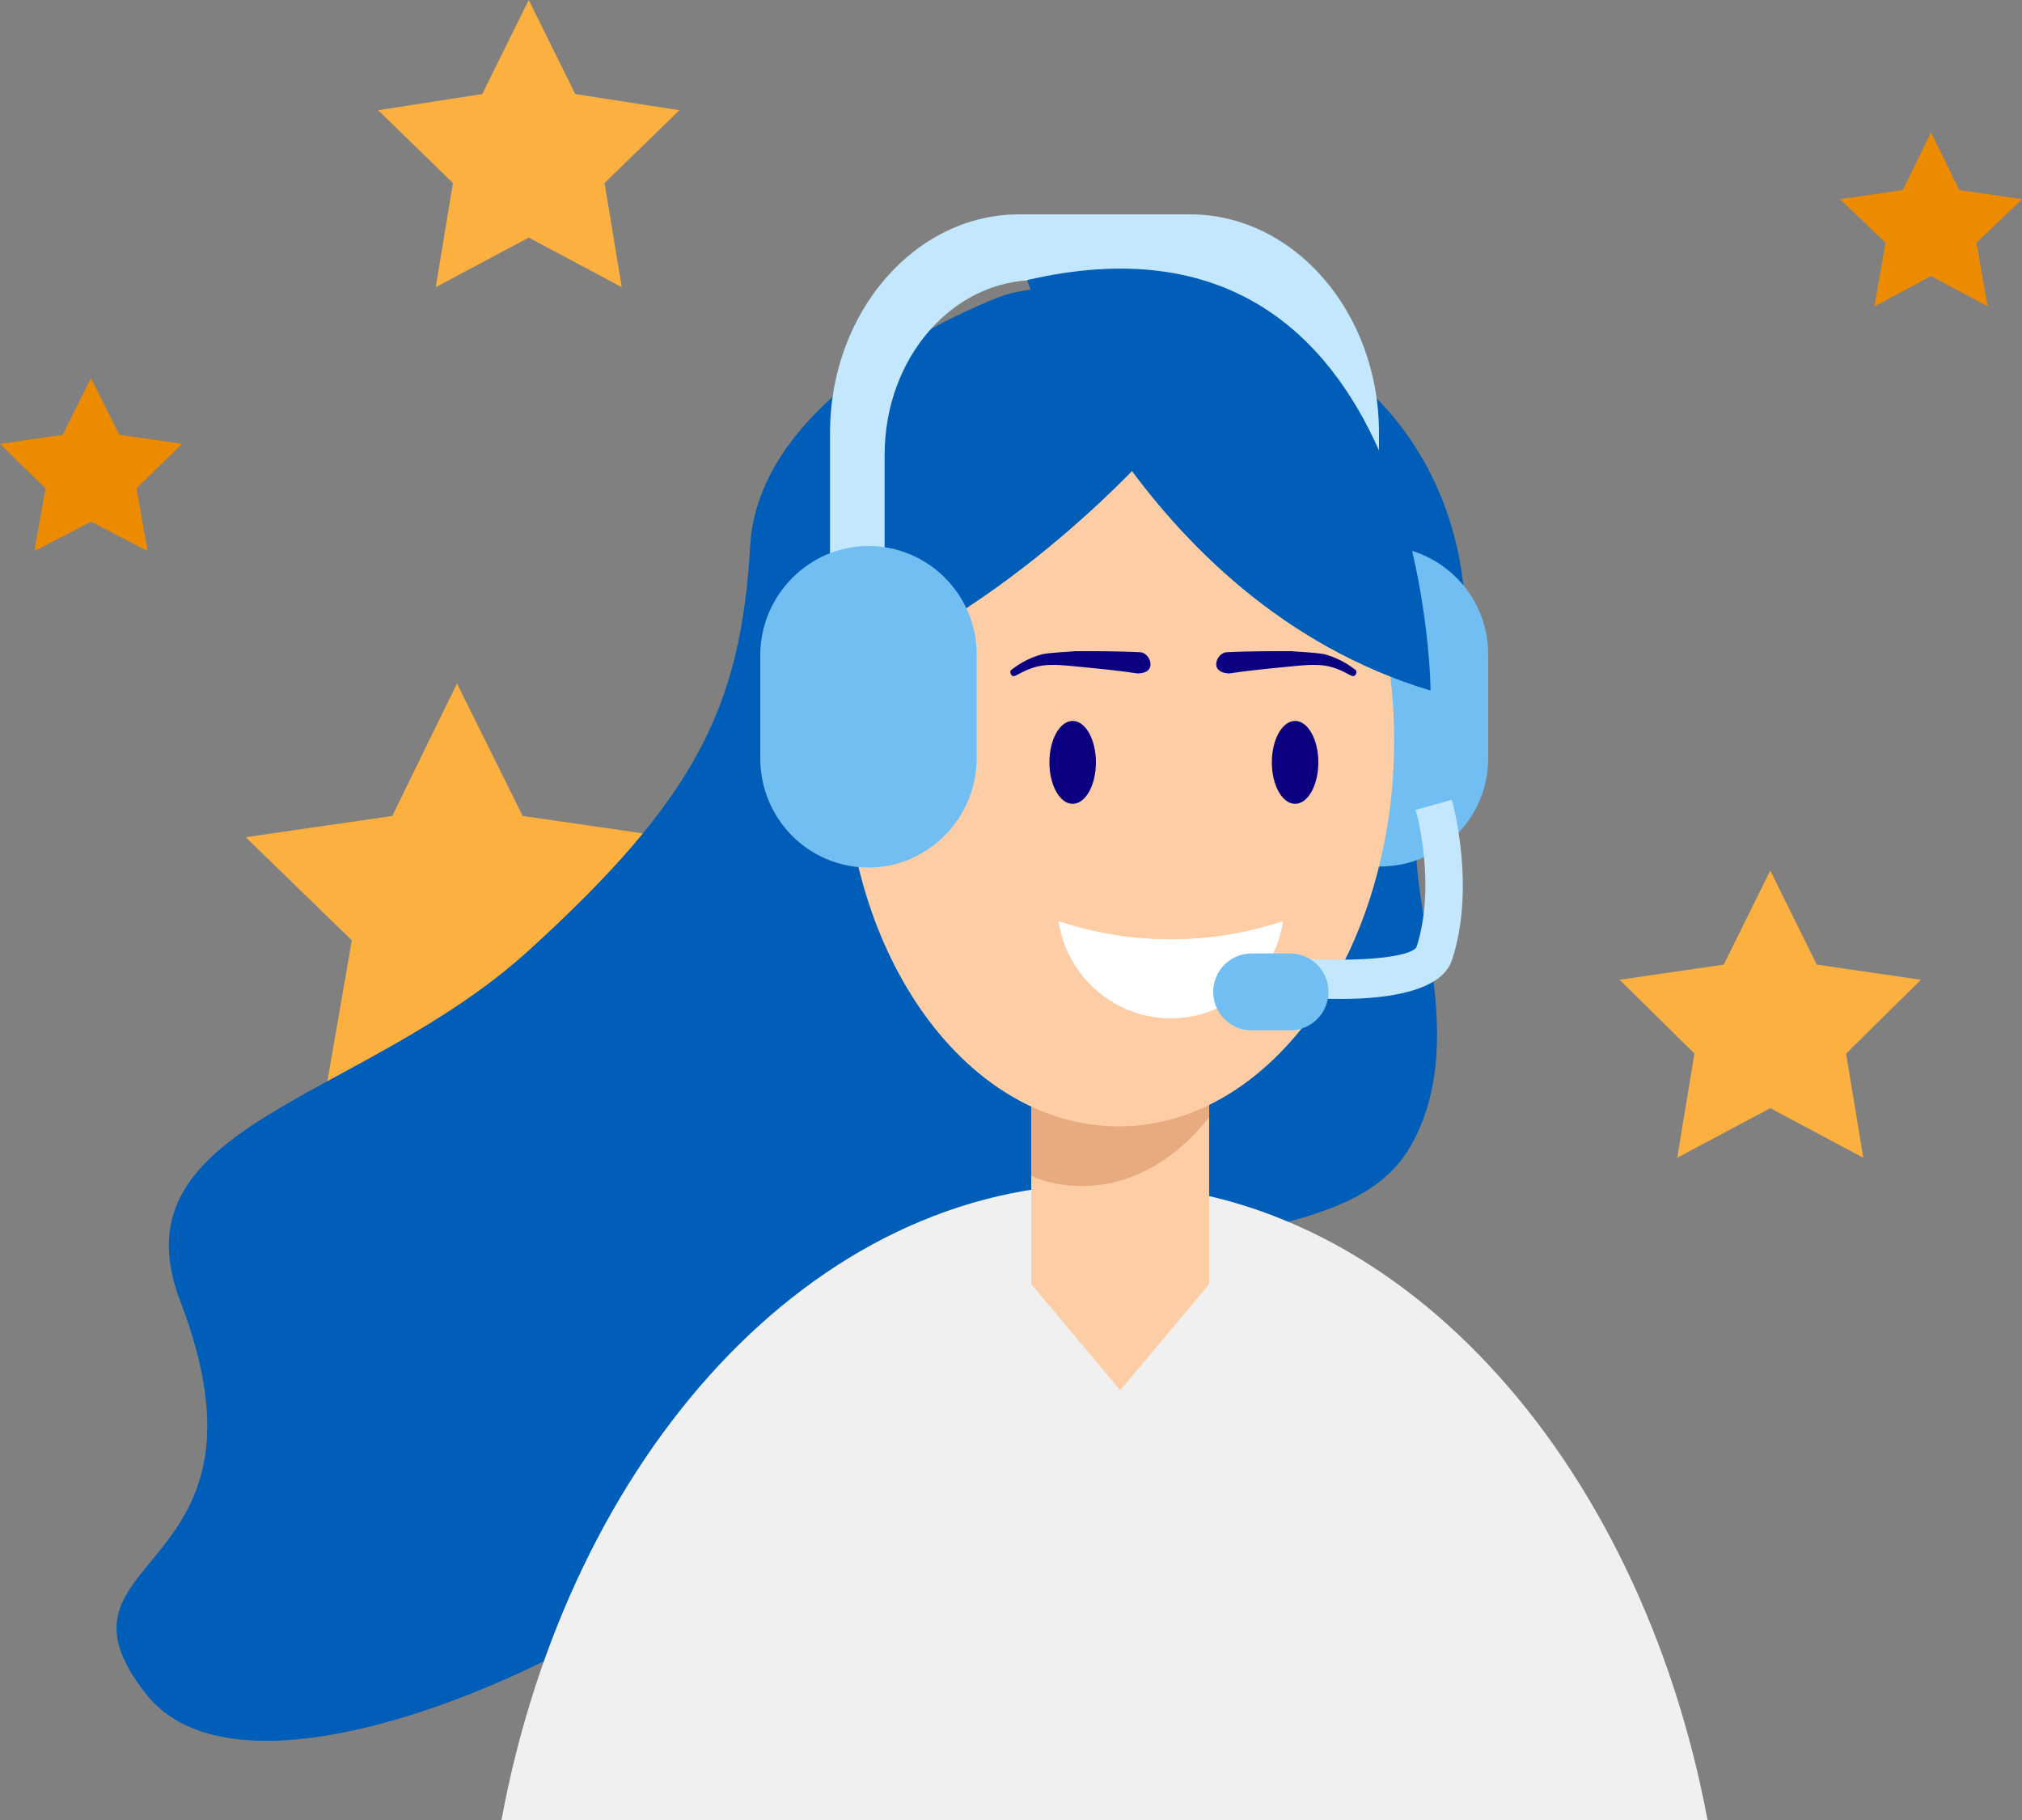 <?xml version="1.0" encoding="utf-8"?>
<!-- Generator: Adobe Illustrator 24.2.1, SVG Export Plug-In . SVG Version: 6.00 Build 0)  -->
<svg version="1.1" id="design" xmlns="http://www.w3.org/2000/svg" xmlns:xlink="http://www.w3.org/1999/xlink" x="0px" y="0px"
	 viewBox="0 0 200 180" style="enable-background:new 0 0 200 180;" xml:space="preserve">
<rect x="0" y="0" width="200" height="180" fill="#808080" stroke="none"/>
<style type="text/css">
	.st0{fill:#FBB040;}
	.st1{fill:#005EB8;}
	.st2{fill:#F0F0F0;}
	.st3{fill:#FDCDA5;}
	.st4{fill:#E8AB7F;}
	.st5{fill:#70BEF2;}
	.st6{fill:#C3E7FC;}
	.st7{fill:#0A0080;}
	.st8{fill:#FFFFFF;}
	.st9{fill:#ED8B00;}
</style>
<polygon class="st0" points="45.2,67.6 51.7,80.7 66.2,82.8 55.7,93 58.2,107.4 45.2,100.6 32.3,107.4 34.8,93 24.3,82.8 38.8,80.7 
	"/>
<path class="st1" d="M98.8,29.4c0,0-23.7,8.7-24.6,24.6s-5.4,25-21.9,40s-41.1,17.1-34.5,34.6c10.7,27.8-14.6,24.8-3.3,39
	s54.1-8.4,59-17.6s28.4,0.3,32.7-15.6s26.7-9.5,33.3-21s-1.6-26.5,1.2-32.8c10.4-23.2,0.8-43.6-18-49.2
	C105.4,26.2,98.8,29.4,98.8,29.4z"/>
<path class="st2" d="M109.2,117.1c-28.8,0-52.9,26.8-59.6,62.9h119.3C162.1,143.9,137.9,117.1,109.2,117.1z"/>
<polygon class="st3" points="119.6,127 110.8,137.5 102,127 102,107.2 119.6,107.2 "/>
<path class="st4" d="M119.5,106.3H102v10c1.6,0.7,3.3,1,5,1c4.8,0,9.2-2.5,12.6-6.8L119.5,106.3L119.5,106.3z"/>
<path class="st5" d="M147.2,75c0,5.9-4.8,10.7-10.7,10.7l0,0l0,0c-5.9,0-10.7-4.8-10.7-10.7V64.8c0-5.9,4.8-10.8,10.7-10.8
	c0,0,0,0,0,0l0,0c5.9,0,10.7,4.8,10.7,10.7c0,0,0,0,0,0V75z"/>
<path class="st3" d="M83.5,73.7c0,21,12.3,37.8,27.3,37.7S138,94,137.9,73s-12.3-37.8-27.3-37.7S83.4,52.7,83.5,73.7z"/>
<path class="st3" d="M78.2,73.3c0,5.8,2.9,10.4,6.5,10.4s6.5-4.7,6.4-10.5s-2.9-10.4-6.5-10.4S78.2,67.6,78.2,73.3z"/>
<path class="st1" d="M113.2,45.3c0,0-16.9,18.7-35.5,23c0,0,1.2-30.7,27.3-34.8c0,0,31.4-1.5,34.3,28.1
	C139.3,61.6,114.9,55.4,113.2,45.3z"/>
<path class="st6" d="M117.7,21.2h-16.9c-10.3,0-18.7,9.7-18.7,21.6v13.3h5.4V45c0-9.6,6.7-17.3,15-17.3H116c8.3,0,15,7.8,15,17.3
	v5.6l5.4,5.5V42.8C136.4,30.9,128,21.2,117.7,21.2z"/>
<path class="st1" d="M101.6,27.7c0,0,10.7,31.8,39.9,40.6C141.5,68.3,141.2,18.5,101.6,27.7z"/>
<ellipse class="st7" cx="106.1" cy="75.4" rx="2.3" ry="4.1"/>
<path class="st7" d="M112.5,66.6c-2-0.3-4.1-0.5-6.2-0.7c-1-0.1-2-0.2-3-0.1c-1,0.1-1.9,0.5-2.8,1l0,0c-0.2,0.1-0.4,0.1-0.5-0.1
	s-0.1-0.4,0.1-0.5c0.9-0.7,1.9-1.2,3-1.5c1.2-0.2,2.2-0.2,3.3-0.3c2.1,0,4.2,0,6.3,0.1c0.6,0,1.1,0.6,1.1,1.2S113.3,66.6,112.5,66.6
	L112.5,66.6C112.6,66.7,112.6,66.6,112.5,66.6L112.5,66.6z"/>
<ellipse class="st7" cx="128.1" cy="75.4" rx="2.3" ry="4.1"/>
<path class="st7" d="M121.6,66.6c2-0.3,4.1-0.5,6.2-0.7c1-0.1,2-0.2,3-0.1c1,0.1,1.9,0.5,2.8,1l0,0c0.2,0.1,0.4,0.1,0.5-0.1
	s0.1-0.4-0.1-0.5c-0.9-0.7-1.9-1.2-3-1.5c-1.2-0.2-2.2-0.2-3.3-0.3c-2.1,0-4.2,0-6.3,0.1c-0.6,0-1.1,0.6-1.1,1.2
	S120.9,66.6,121.6,66.6L121.6,66.6C121.5,66.7,121.5,66.6,121.6,66.6L121.6,66.6z"/>
<path class="st8" d="M115.8,92.9c-3.8,0-7.5-0.6-11.1-1.8c0.9,6.1,6.6,10.4,12.7,9.5c4.9-0.7,8.8-4.6,9.5-9.5
	C123.3,92.3,119.6,92.9,115.8,92.9z"/>
<path class="st6" d="M132.6,98.8c-2.5,0-5-0.2-7.5-0.5l0.4-3.8c6.8,0.8,13.7,0.4,14.6-0.8c2-6.1,0-13.6-0.1-13.6l3.6-1
	c0.1,0.3,2.4,8.7,0,15.9C142.6,97.9,137.7,98.8,132.6,98.8z"/>
<path class="st5" d="M131.4,98.1c0,2.1-1.7,3.8-3.8,3.8h-3.8c-2.1,0-3.8-1.7-3.8-3.8l0,0c0-2.1,1.7-3.8,3.8-3.8h3.8
	C129.7,94.3,131.4,96,131.4,98.1z"/>
<path class="st5" d="M96.6,75c0,5.9-4.8,10.8-10.7,10.8c0,0,0,0,0,0l0,0C80,85.8,75.2,81,75.2,75c0,0,0,0,0,0V64.8
	c0-5.9,4.8-10.8,10.7-10.8c0,0,0,0,0,0l0,0c5.9,0,10.7,4.8,10.7,10.7c0,0,0,0,0,0V75z"/>
<polygon class="st9" points="9,37.4 11.8,43 18,43.9 13.5,48.3 14.6,54.5 9,51.6 3.4,54.5 4.5,48.3 0,43.9 6.2,43 "/>
<polygon class="st9" points="191,13.1 193.8,18.8 200,19.7 195.5,24 196.6,30.3 191,27.3 185.4,30.3 186.5,24 182,19.7 188.2,18.8 
	"/>
<polygon class="st0" points="52.3,0 56.9,9.3 67.2,10.9 59.8,18.1 61.5,28.4 52.3,23.5 43.1,28.4 44.8,18.1 37.4,10.9 47.7,9.3 "/>
<polygon class="st0" points="175.1,86.1 179.7,95.4 190,96.9 182.6,104.2 184.3,114.5 175.1,109.6 165.9,114.5 167.6,104.2 
	160.2,96.9 170.5,95.4 "/>
</svg>
